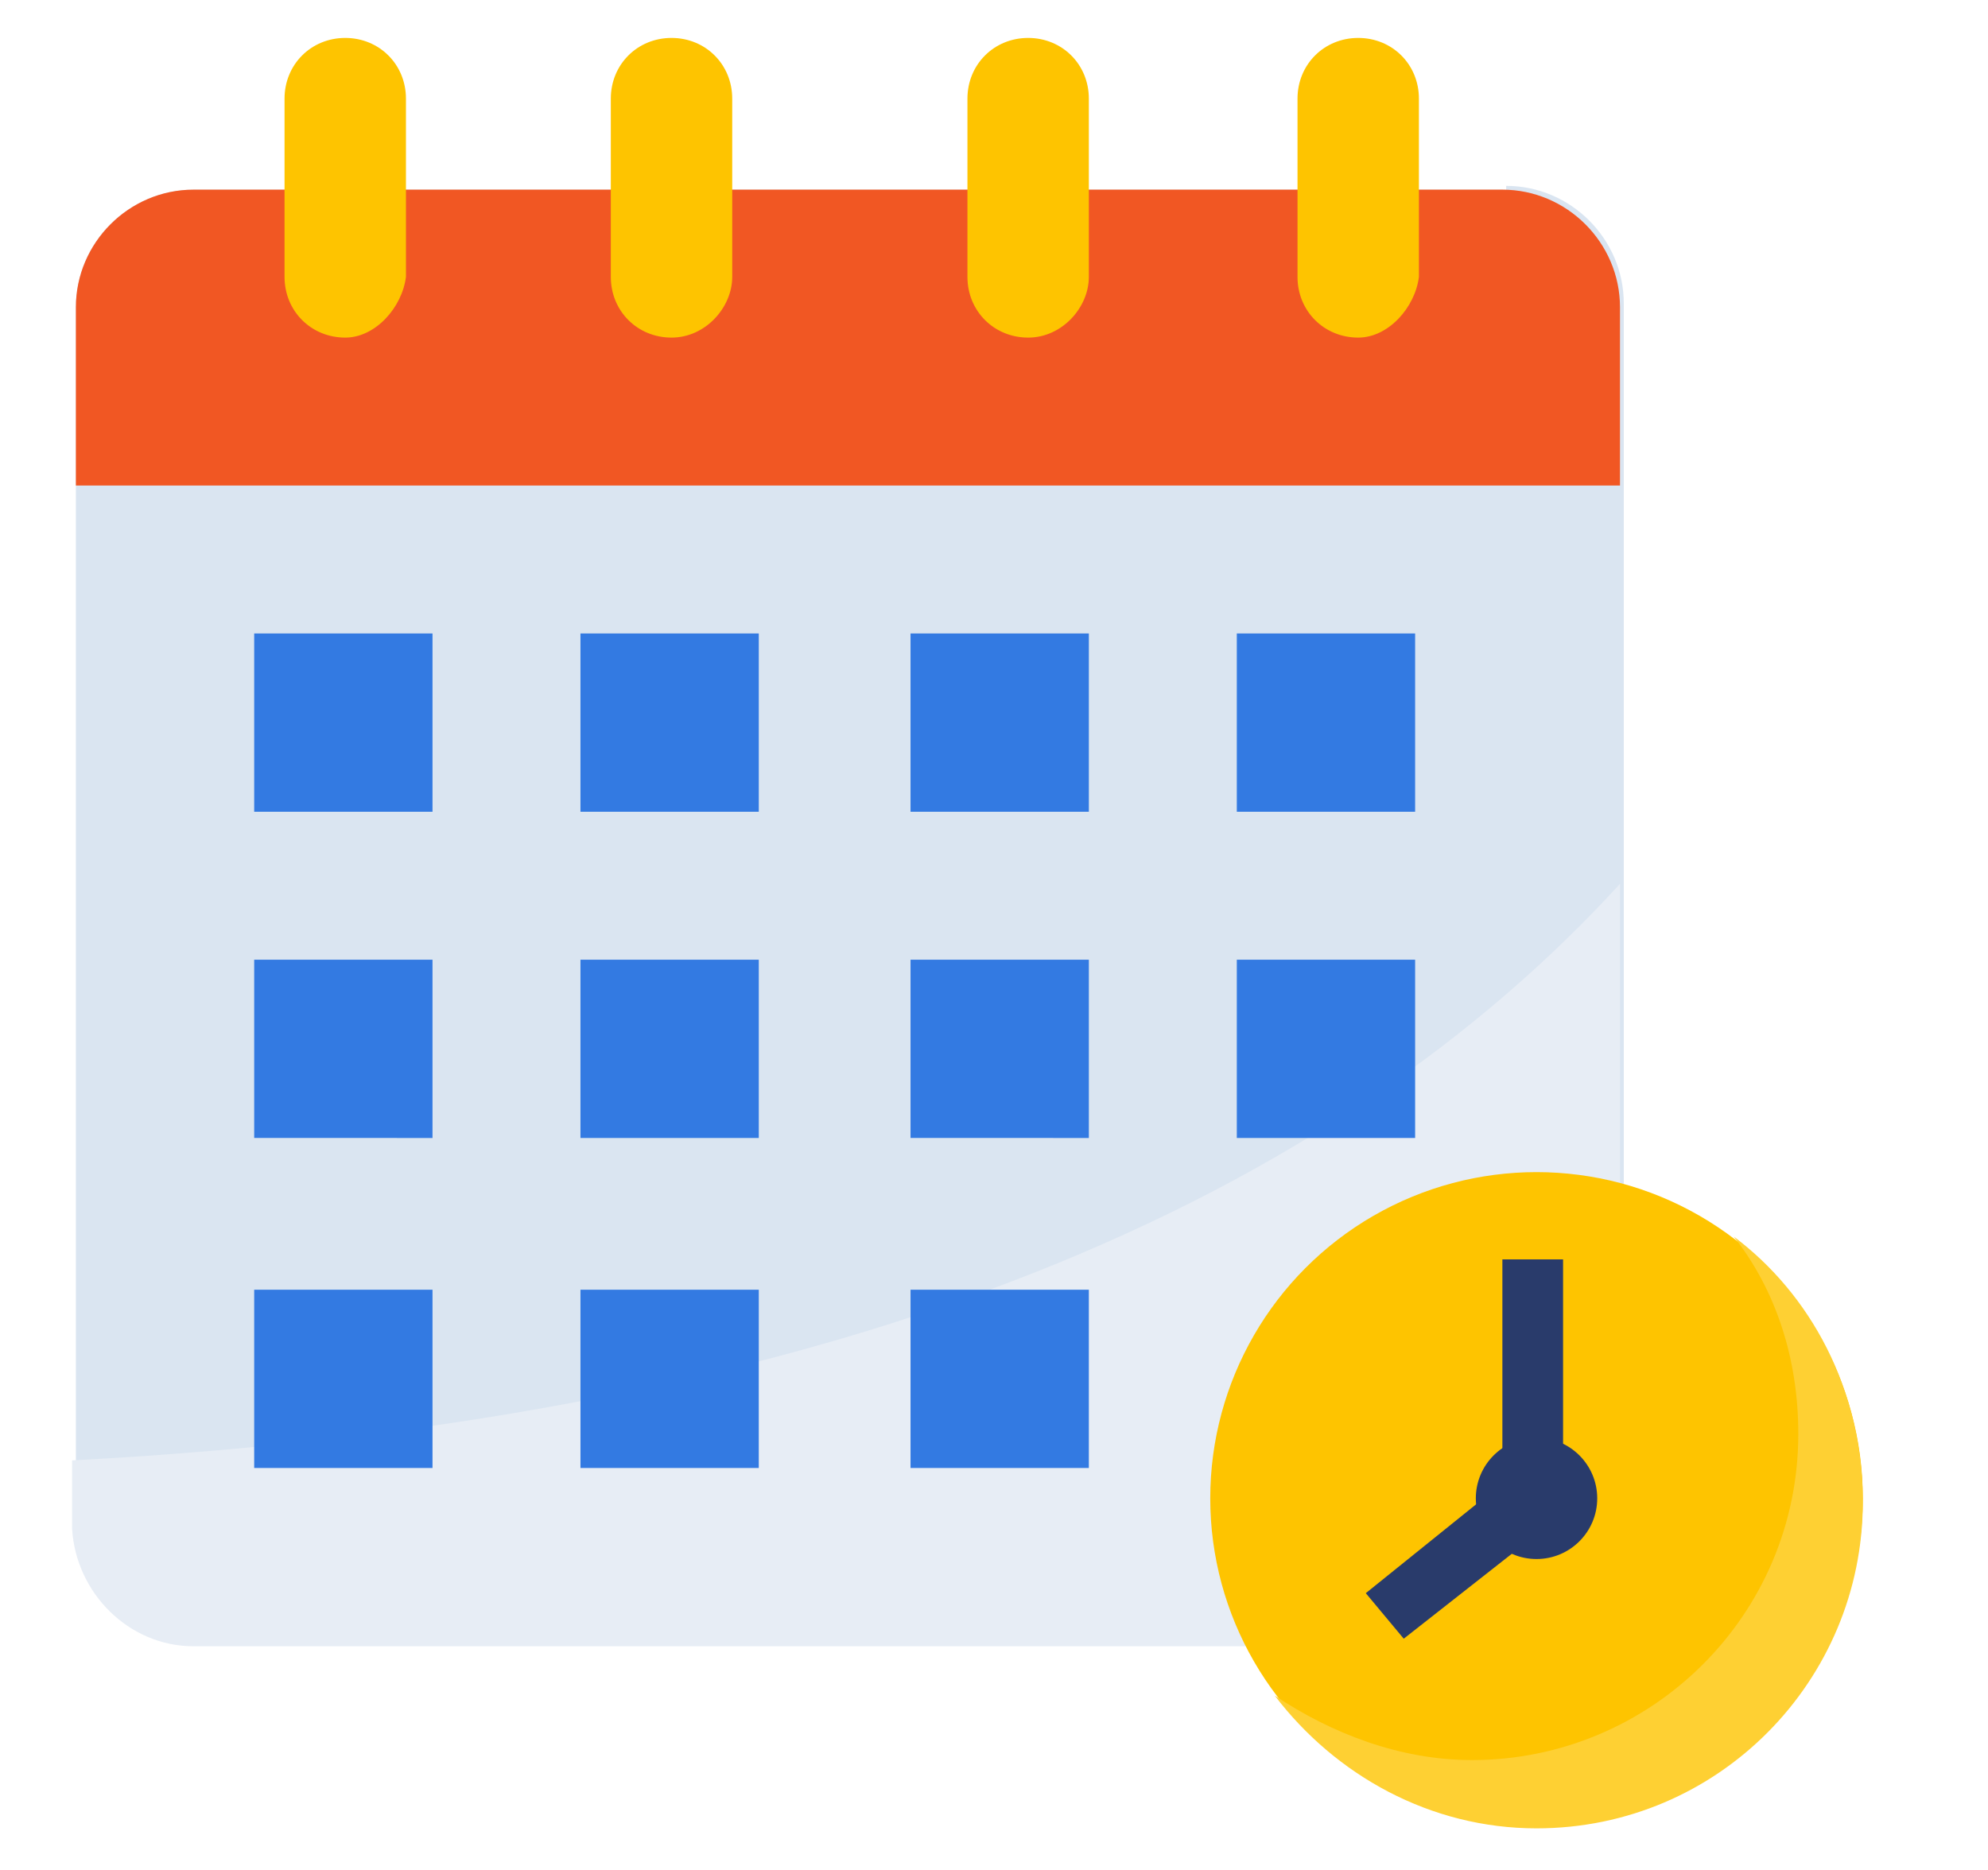 <?xml version="1.0" encoding="utf-8"?>
<!-- Generator: Adobe Illustrator 22.1.0, SVG Export Plug-In . SVG Version: 6.00 Build 0)  -->
<svg version="1.1" id="Layer_1" xmlns="http://www.w3.org/2000/svg" xmlns:xlink="http://www.w3.org/1999/xlink" x="0px" y="0px"
	 width="52.4px" height="49.3px" viewBox="0 0 52.4 49.3" style="enable-background:new 0 0 52.4 49.3;" xml:space="preserve">
<style type="text/css">
	.st0{fill:#DAE5F1;}
	.st1{fill:#E7EDF5;}
	.st2{fill:#FEC400;}
	.st3{fill:#FED033;}
	.st4{fill:#F15723;}
	.st5{fill:#337AE2;}
	.st6{fill:#293B6B;}
</style>
<path class="st0" d="M39.7,4.9c1.7,0,3.1,1.4,3.1,3.1v32.2c0,1.7-1.4,3.1-3.1,3.1H5.1C3.4,43.4,2,42,2,40.3V8.1
	c0-1.7,1.4-3.1,3.1-3.1H39.7z"/>
<path class="st1" d="M5.1,43.4h34.5c1.7,0,3.1-1.4,3.1-3.1v-17c-7.4,8.1-20,14.1-40.8,15.2v1.8C2,42,3.4,43.4,5.1,43.4z"/>
<circle class="st2" cx="40.5" cy="39.5" r="8.6"/>
<path class="st3" d="M45.7,32.6c1.1,1.4,1.7,3.2,1.7,5.2c0,4.8-3.9,8.6-8.6,8.6c-1.9,0-3.7-0.7-5.2-1.7c1.6,2.1,4.1,3.5,6.9,3.5
	c4.8,0,8.6-3.9,8.6-8.6C49.1,36.6,47.7,34.1,45.7,32.6L45.7,32.6z"/>
<path class="st4" d="M42.8,12.8H2V8.1c0-1.7,1.4-3.1,3.1-3.1h34.5c1.7,0,3.1,1.4,3.1,3.1V12.8z"/>
<path class="st2" d="M9.1,8.9c-0.9,0-1.6-0.7-1.6-1.6V2.6C7.5,1.7,8.2,1,9.1,1c0.9,0,1.6,0.7,1.6,1.6v4.7C10.6,8.1,9.9,8.9,9.1,8.9z
	"/>
<path class="st2" d="M17.7,8.9c-0.9,0-1.6-0.7-1.6-1.6V2.6c0-0.9,0.7-1.6,1.6-1.6s1.6,0.7,1.6,1.6v4.7C19.3,8.1,18.6,8.9,17.7,8.9z"
	/>
<path class="st2" d="M27.1,8.9c-0.9,0-1.6-0.7-1.6-1.6V2.6c0-0.9,0.7-1.6,1.6-1.6c0.9,0,1.6,0.7,1.6,1.6v4.7
	C28.7,8.1,28,8.9,27.1,8.9z"/>
<path class="st2" d="M35.8,8.9c-0.9,0-1.6-0.7-1.6-1.6V2.6c0-0.9,0.7-1.6,1.6-1.6c0.9,0,1.6,0.7,1.6,1.6v4.7
	C37.3,8.1,36.6,8.9,35.8,8.9z"/>
<g>
	<path class="st5" d="M6.7,16.7h4.7v4.7H6.7V16.7z"/>
	<path class="st5" d="M15.3,16.7h4.7v4.7h-4.7V16.7z"/>
	<path class="st5" d="M24,16.7h4.7v4.7H24V16.7z"/>
	<path class="st5" d="M32.6,16.7h4.7v4.7h-4.7V16.7z"/>
	<path class="st5" d="M6.7,25.3h4.7v4.7H6.7V25.3z"/>
	<path class="st5" d="M15.3,25.3h4.7v4.7h-4.7V25.3z"/>
	<path class="st5" d="M24,25.3h4.7v4.7H24V25.3z"/>
	<path class="st5" d="M32.6,25.3h4.7v4.7h-4.7V25.3z"/>
	<path class="st5" d="M6.7,34h4.7v4.7H6.7V34z"/>
	<path class="st5" d="M15.3,34h4.7v4.7h-4.7V34z"/>
	<path class="st5" d="M24,34h4.7v4.7H24V34z"/>
</g>
<path class="st6" d="M37,43.2l-1-1.2l3.6-2.9v-5.9h1.6v6.7L37,43.2z"/>
<circle class="st6" cx="40.5" cy="39.5" r="1.6"/>
</svg>
